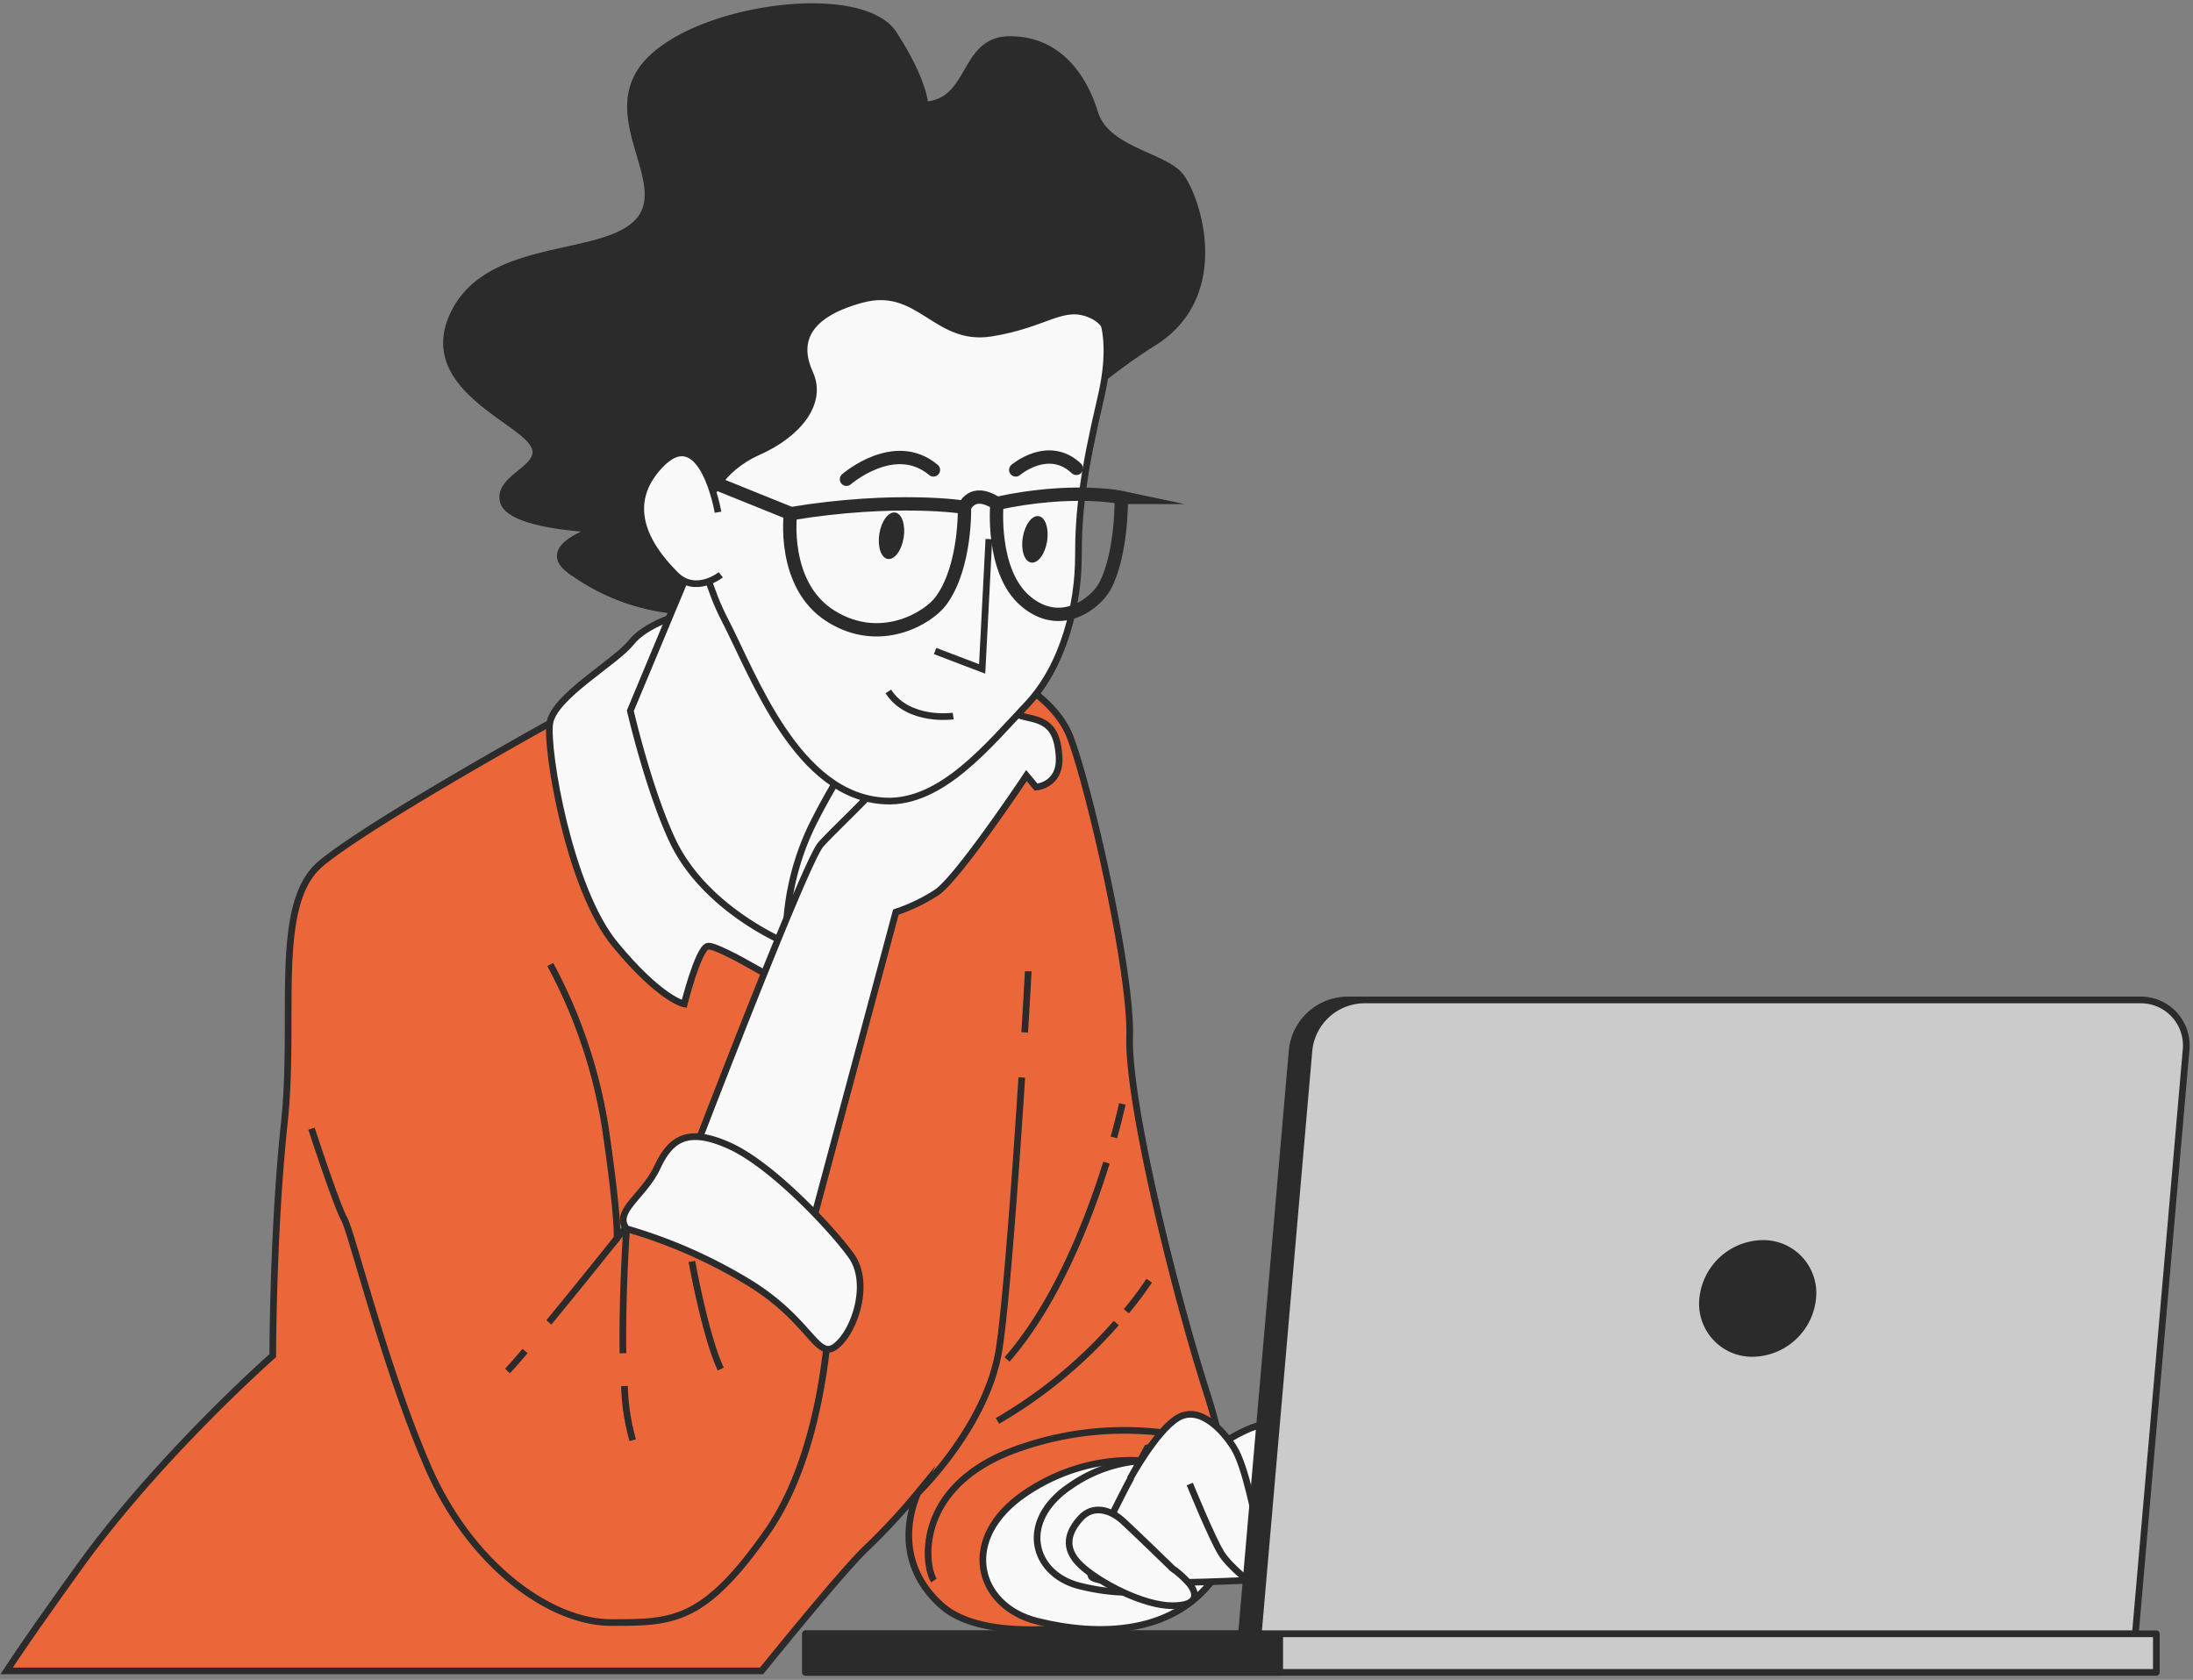 <?xml version="1.0" encoding="UTF-8"?> <svg xmlns="http://www.w3.org/2000/svg" width="329" height="252" fill="none"><rect width="100%" height="100%" fill="#808080" stroke="none"/><path d="M114.254 250.648c4.641-5.725 12.929-15.821 15.782-18.471a94.948 94.948 0 0 0 7.737-8.356s-4.903 9.507 3.452 17.001c8.356 7.495 33.151 1.731 38.625-2.301 5.474-4.033 6.054-14.41 1.16-29.689-4.893-15.28-11.827-43.518-11.537-53.324.29-9.807-6.054-37.474-8.936-44.969-2.881-7.495-14.699-12.969-26.807-15.56-12.107-2.592-44.678 10.947-44.678 10.947l-6.625 2.592s-27.078 14.989-34.302 21.043c-7.224 6.054-3.752 22.775-5.473 38.915-1.722 16.14-1.731 34.882-1.731 34.882s-16.721 14.7-28.829 31.411C6.29 242.815 2.915 247.718 1 250.648h113.254z" fill="#EB673A" stroke="#2B2B2B" stroke-miterlimit="10"></path><path d="M173.699 219.422s-9.671-2.273-19.805 4.525c-10.135 6.799-7.37 16.982 1.692 19.245 9.061 2.263 20.947 2.263 27.175-7.359 6.228-9.623-4.526-16.982-9.062-16.411z" fill="#F9F9F9" stroke="#2B2B2B" stroke-miterlimit="10"></path><path d="M176.107 219.334a21.275 21.275 0 0 0-15.473 3.539c-7.949 5.3-5.744 13.259 1.325 15.029 7.069 1.769 16.353 1.769 21.218-5.745 4.864-7.514-3.54-13.258-7.07-12.823z" fill="#F9F9F9" stroke="#2B2B2B" stroke-miterlimit="10"></path><path d="M153.729 154.869c.32-5.261.523-8.849.523-9.168M137.821 223.821s10.377-10.086 12.098-21.624c1.074-7.107 2.466-26.478 3.375-40.568M165.992 174.404c-2.611 8.394-7.446 20.995-14.912 29.524M168.37 165.594s-.406 1.934-1.266 5.029M167.462 198.465a70.807 70.807 0 0 1-17.823 14.69M172.404 192.111a50.423 50.423 0 0 1-3.433 4.584M182.499 216.617a47.668 47.668 0 0 0-29.408.57c-16.141 5.484-14.41 17.872-12.969 19.893" stroke="#2B2B2B" stroke-miterlimit="10"></path><path d="M138.749 15.746s0-3.394-4.671-10.637c-4.671-7.244-28.451-4.246-36.517 3.82-8.065 8.065 3.395 18.258-1.702 24.176-5.096 5.919-22.078 2.97-27.6 13.588-5.522 10.618 8.49 15.705 11.47 19.525 2.978 3.82-5.097 5.096-4.246 8.916.851 3.82 14.003 4.246 14.003 4.246s-8.49 2.553-4.245 5.947a31.624 31.624 0 0 0 20.386 6.373c8.49-.425 6.363-16.991 5.522-29.302-.842-12.31 10.183-25.898 22.929-24.631 12.746 1.266 26.323 15.714 24.177 22.087-2.147 6.374 3.394-1.276 14.863-8.5 11.47-7.224 6.373-22.078 3.869-25.047-2.505-2.969-11.035-3.82-12.737-9.342s-5.522-11.034-12.736-11.034-5.551 9.39-12.765 9.816z" fill="#2B2B2B" stroke="#2B2B2B" stroke-miterlimit="10"></path><path d="M102.388 92.087s-5.474 1.441-7.737 4.332c-2.263 2.892-11.605 8.095-12.175 12.099-.57 4.003 2.9 24.795 9.796 33.151 6.895 8.355 10.377 8.935 10.377 8.935s2.021-8.065 3.462-8.645c1.441-.58 14.699 7.736 14.699 7.736s2.302-13.539 3.753-13.539c1.45 0 6.044 4.613 6.044 4.613s1.731-11.537.58-20.473c-1.151-8.935-8.646-19.882-14.119-23.635-5.474-3.752-9.845-7.166-14.68-4.574z" fill="#F9F9F9" stroke="#2B2B2B" stroke-miterlimit="10"></path><path d="m105.201 81.14-10.637 25.473s2.736 11.866 6.334 19.496c4.903 10.377 17.02 15.318 17.02 15.318a39.257 39.257 0 0 1 3.82-17.407 94.705 94.705 0 0 1 8.491-14.013s-19.08-18.674-25.028-28.867z" fill="#F9F9F9" stroke="#2B2B2B" stroke-miterlimit="10"></path><path d="M103.8 173.669s17.011-44.398 19.341-46.99c2.331-2.591 7.495-7.204 9.806-10.376 2.312-3.172 8.646-11.238 10.957-11.238s7.737 2.012 10.377 2.592c2.64.58 4.323 1.441 4.603 5.803.281 4.361-3.452 4.612-3.452 4.612l-1.441-1.731s-10.377 15.57-13.539 17.582a26.93 26.93 0 0 1-6.054 2.901l-13.839 51.603-16.759-14.758z" fill="#F9F9F9" stroke="#2B2B2B" stroke-miterlimit="10"></path><path d="M163.796 44.932s4.033 3.366 1.345 14.777c-2.689 11.412-3.356 17.127-3.356 23.848s-2.012 16.121-7.737 22.165c-5.725 6.045-12.755 14.777-21.15 14.439-13.297-.532-19.815-18.81-24.176-27.204-4.362-8.394-5.368-19.815-5.368-24.515 0-4.7.668-15.783 6.712-24.177s22.504-11.75 29.554-10.744c7.05 1.006 15.782 2.012 24.176 11.411z" fill="#F9F9F9" stroke="#2B2B2B" stroke-miterlimit="10"></path><path d="M106.371 75.163s1.345-4.7 7.389-7.388c6.044-2.689 9.738-7.389 7.736-11.76-2.001-4.37-.967-8.703 7.737-11.082 8.704-2.38 11.083 6.382 19.477 5.038 8.394-1.344 10.744-4.7 15.105-2.688 4.362 2.011 2.35 7.736 2.35 7.736s5.377-9.738-5.028-20.82c-10.406-11.083-35.598-15.116-53.063-2.35-17.466 12.765-7.389 42.647-7.389 42.647s.987 1.335 5.686.667z" fill="#2B2B2B" stroke="#2B2B2B" stroke-miterlimit="10"></path><path d="m148.352 80.87-1.005 19.476-7.06-2.689M143.004 107.415s-6.711.967-9.738-3.694" stroke="#2B2B2B" stroke-miterlimit="10"></path><path d="M135.568 80.666c-.31 1.934-1.383 3.346-2.389 3.181-1.006-.164-1.566-1.856-1.257-3.78.309-1.925 1.383-3.347 2.389-3.182 1.005.164 1.566 1.856 1.257 3.78zM157.085 81.207c-.309 1.934-1.383 3.346-2.389 3.182-1.005-.165-1.576-1.857-1.257-3.772.319-1.915 1.383-3.356 2.389-3.191 1.006.164 1.567 1.857 1.257 3.781z" fill="#2B2B2B"></path><path d="M126.99 71.894s7.224-6.295 13.046-1.402M152.385 70.492s4.893-4.187 9.09-.232" stroke="#2B2B2B" stroke-width="2" stroke-miterlimit="10" stroke-linecap="round"></path><path d="M144.697 76.092s-10.251-1.635-26.111.967c0 0-1.392 10.715 6.064 15.376 7.456 4.662 14.68.232 16.537-2.33 3.752-5.106 3.51-14.013 3.51-14.013zM168.226 74.622s-7.331-1.557-18.665.89c0 0-.967 10.25 4.333 14.7 5.299 4.448 10.502.222 11.837-2.225 2.63-4.845 2.495-13.365 2.495-13.365zM144.697 76.092s1.103-3.017 4.836-.58M102.987 70.724l15.609 6.296" stroke="#2B2B2B" stroke-width="2" stroke-miterlimit="10"></path><path d="M107.716 76.836s-2.35-13.761-8.704-7.05c-6.353 6.712-.667 13.433 2.35 16.44 3.017 3.008 6.77 0 6.77 0" fill="#F9F9F9"></path><path d="M107.716 76.836s-2.35-13.761-8.704-7.05c-6.353 6.712-.667 13.433 2.35 16.44 3.017 3.008 6.77 0 6.77 0" stroke="#2B2B2B" stroke-miterlimit="10"></path><path d="M82.553 144.686a76.749 76.749 0 0 1 8.278 24.621c2.021 13.839 1.73 16.44 1.73 16.44l10.087-12.098s16.441 11.528 19.023 15.27c2.582 3.743 2.901 4.903 2.901 4.903s0 22.485-9.516 36.033c-9.516 13.549-14.129 13.539-23.345 13.539s-21.044-8.655-27.388-23.064c-6.344-14.41-11.537-35.424-12.687-37.484-1.151-2.06-4.904-13.539-4.904-13.539" fill="#EB673A"></path><path d="M82.553 144.686a76.749 76.749 0 0 1 8.278 24.621c2.021 13.839 1.73 16.44 1.73 16.44l10.087-12.098s16.441 11.528 19.023 15.27c2.582 3.743 2.901 4.903 2.901 4.903s0 22.485-9.516 36.033c-9.516 13.549-14.129 13.539-23.345 13.539s-21.044-8.655-27.388-23.064c-6.344-14.41-11.537-35.424-12.687-37.484-1.151-2.06-4.904-13.539-4.904-13.539" stroke="#2B2B2B" stroke-miterlimit="10"></path><path d="M78.772 202.662c-1.054 1.237-1.934 2.272-2.64 2.998M92.563 185.748s-5.387 6.769-10.222 12.62" stroke="#2B2B2B" stroke-miterlimit="10"></path><path d="M94.003 184.326a75.317 75.317 0 0 1 17.871 7.785c9.797 5.802 10.638 12.108 13.539 9.806 2.901-2.302 5.184-9.516 2.302-13.539s-11.818-13.539-18.152-16.44c-6.334-2.901-8.936-1.161-10.957 3.172-2.021 4.332-6.624 6.624-4.603 9.216z" fill="#F9F9F9" stroke="#2B2B2B" stroke-miterlimit="10"></path><path d="M93.684 207.923a33.224 33.224 0 0 0 1.237 8.114M94.003 184.326s-.686 9.671-.541 18.674M103.8 189.229s2.021 11.247 4.332 16.14" stroke="#2B2B2B" stroke-miterlimit="10"></path><path d="M172.123 217.187s-9.806 17.301-8.365 19.341c1.441 2.041 33.441 0 33.441 0l1.721-6.914s6.635 2.592 11.828 2.592 1.151-1.441-.58-3.172c-1.732-1.731-11.818-8.066-12.688-8.646-.871-.58-17.582-4.932-25.357-3.201z" fill="#F9F9F9" stroke="#2B2B2B" stroke-miterlimit="10"></path><path d="M193.002 215.195s4.632-1.393 5.87 1.547c1.238 2.94.619 15.473.155 18.684-.465 3.211-2.621 3.085-3.55 0-.928-3.085-3.094-19.767-3.094-19.767l.619-.464z" fill="#F9F9F9" stroke="#2B2B2B" stroke-miterlimit="10"></path><path d="M183.273 216.587s6.954-4.787 8.965-2.321c2.012 2.466 3.868 21.934 4.478 23.326.609 1.393-2.631 2.466-3.869 1.074-1.237-1.393-4.787-8.491-5.86-11.112-1.073-2.621-3.714-10.967-3.714-10.967z" fill="#F9F9F9" stroke="#2B2B2B" stroke-miterlimit="10"></path><path d="M169.531 221.839s3.869-7.108 7.108-9.11c3.24-2.002 6.77 1.693 8.491 4.478 1.721 2.785 3.085 10.038 3.868 13.587.784 3.549 2.902 7.562 1.702 8.027-1.199.464-6.024-3.549-7.417-5.706-1.393-2.157-4.787-10.502-4.787-10.502" fill="#F9F9F9"></path><path d="M169.531 221.839s3.869-7.108 7.108-9.11c3.24-2.002 6.77 1.693 8.491 4.478 1.721 2.785 3.085 10.038 3.868 13.587.784 3.549 2.902 7.562 1.702 8.027-1.199.464-6.024-3.549-7.417-5.706-1.393-2.157-4.787-10.502-4.787-10.502" stroke="#2B2B2B" stroke-miterlimit="10"></path><path d="M175.885 235.271s-5.56-5.406-7.417-7.108c-1.857-1.702-4.478-2.466-6.325-.454-1.847 2.011-2.785 4.477 0 7.098 2.785 2.621 9.4 6.063 13.742 6.063 4.342 0 3.549-2.166 2.466-3.394-.732-.83-1.56-1.57-2.466-2.205z" fill="#F9F9F9" stroke="#2B2B2B" stroke-miterlimit="10"></path><path d="M120.849 250.876h202.649v-5.793H120.849v5.793z" fill="#CBCBCB" stroke="#2B2B2B" stroke-linecap="round" stroke-linejoin="round"></path><path d="M120.849 250.876h71.137v-5.793h-71.137v5.793zM186.252 245.064h131.579l7.602-87.51a6.816 6.816 0 0 0-1.743-5.333 6.828 6.828 0 0 0-2.337-1.665 6.827 6.827 0 0 0-2.816-.555H202.054a8.4 8.4 0 0 0-8.201 7.553l-7.601 87.51z" fill="#2B2B2B" stroke="#2B2B2B" stroke-linecap="round" stroke-linejoin="round"></path><path d="M188.775 245.064h131.58l7.601-87.51a6.822 6.822 0 0 0-6.895-7.553H204.577a8.403 8.403 0 0 0-8.2 7.553l-7.602 87.51z" fill="#CBCBCB" stroke="#2B2B2B" stroke-linecap="round" stroke-linejoin="round"></path><path d="M255.446 194.776a9.178 9.178 0 0 1 8.965-8.249 7.435 7.435 0 0 1 5.629 2.424 7.447 7.447 0 0 1 1.904 5.825 9.178 9.178 0 0 1-8.965 8.249 7.435 7.435 0 0 1-5.629-2.424 7.447 7.447 0 0 1-1.904-5.825z" fill="#2B2B2B" stroke="#2B2B2B" stroke-linecap="round" stroke-linejoin="round"></path></svg> 